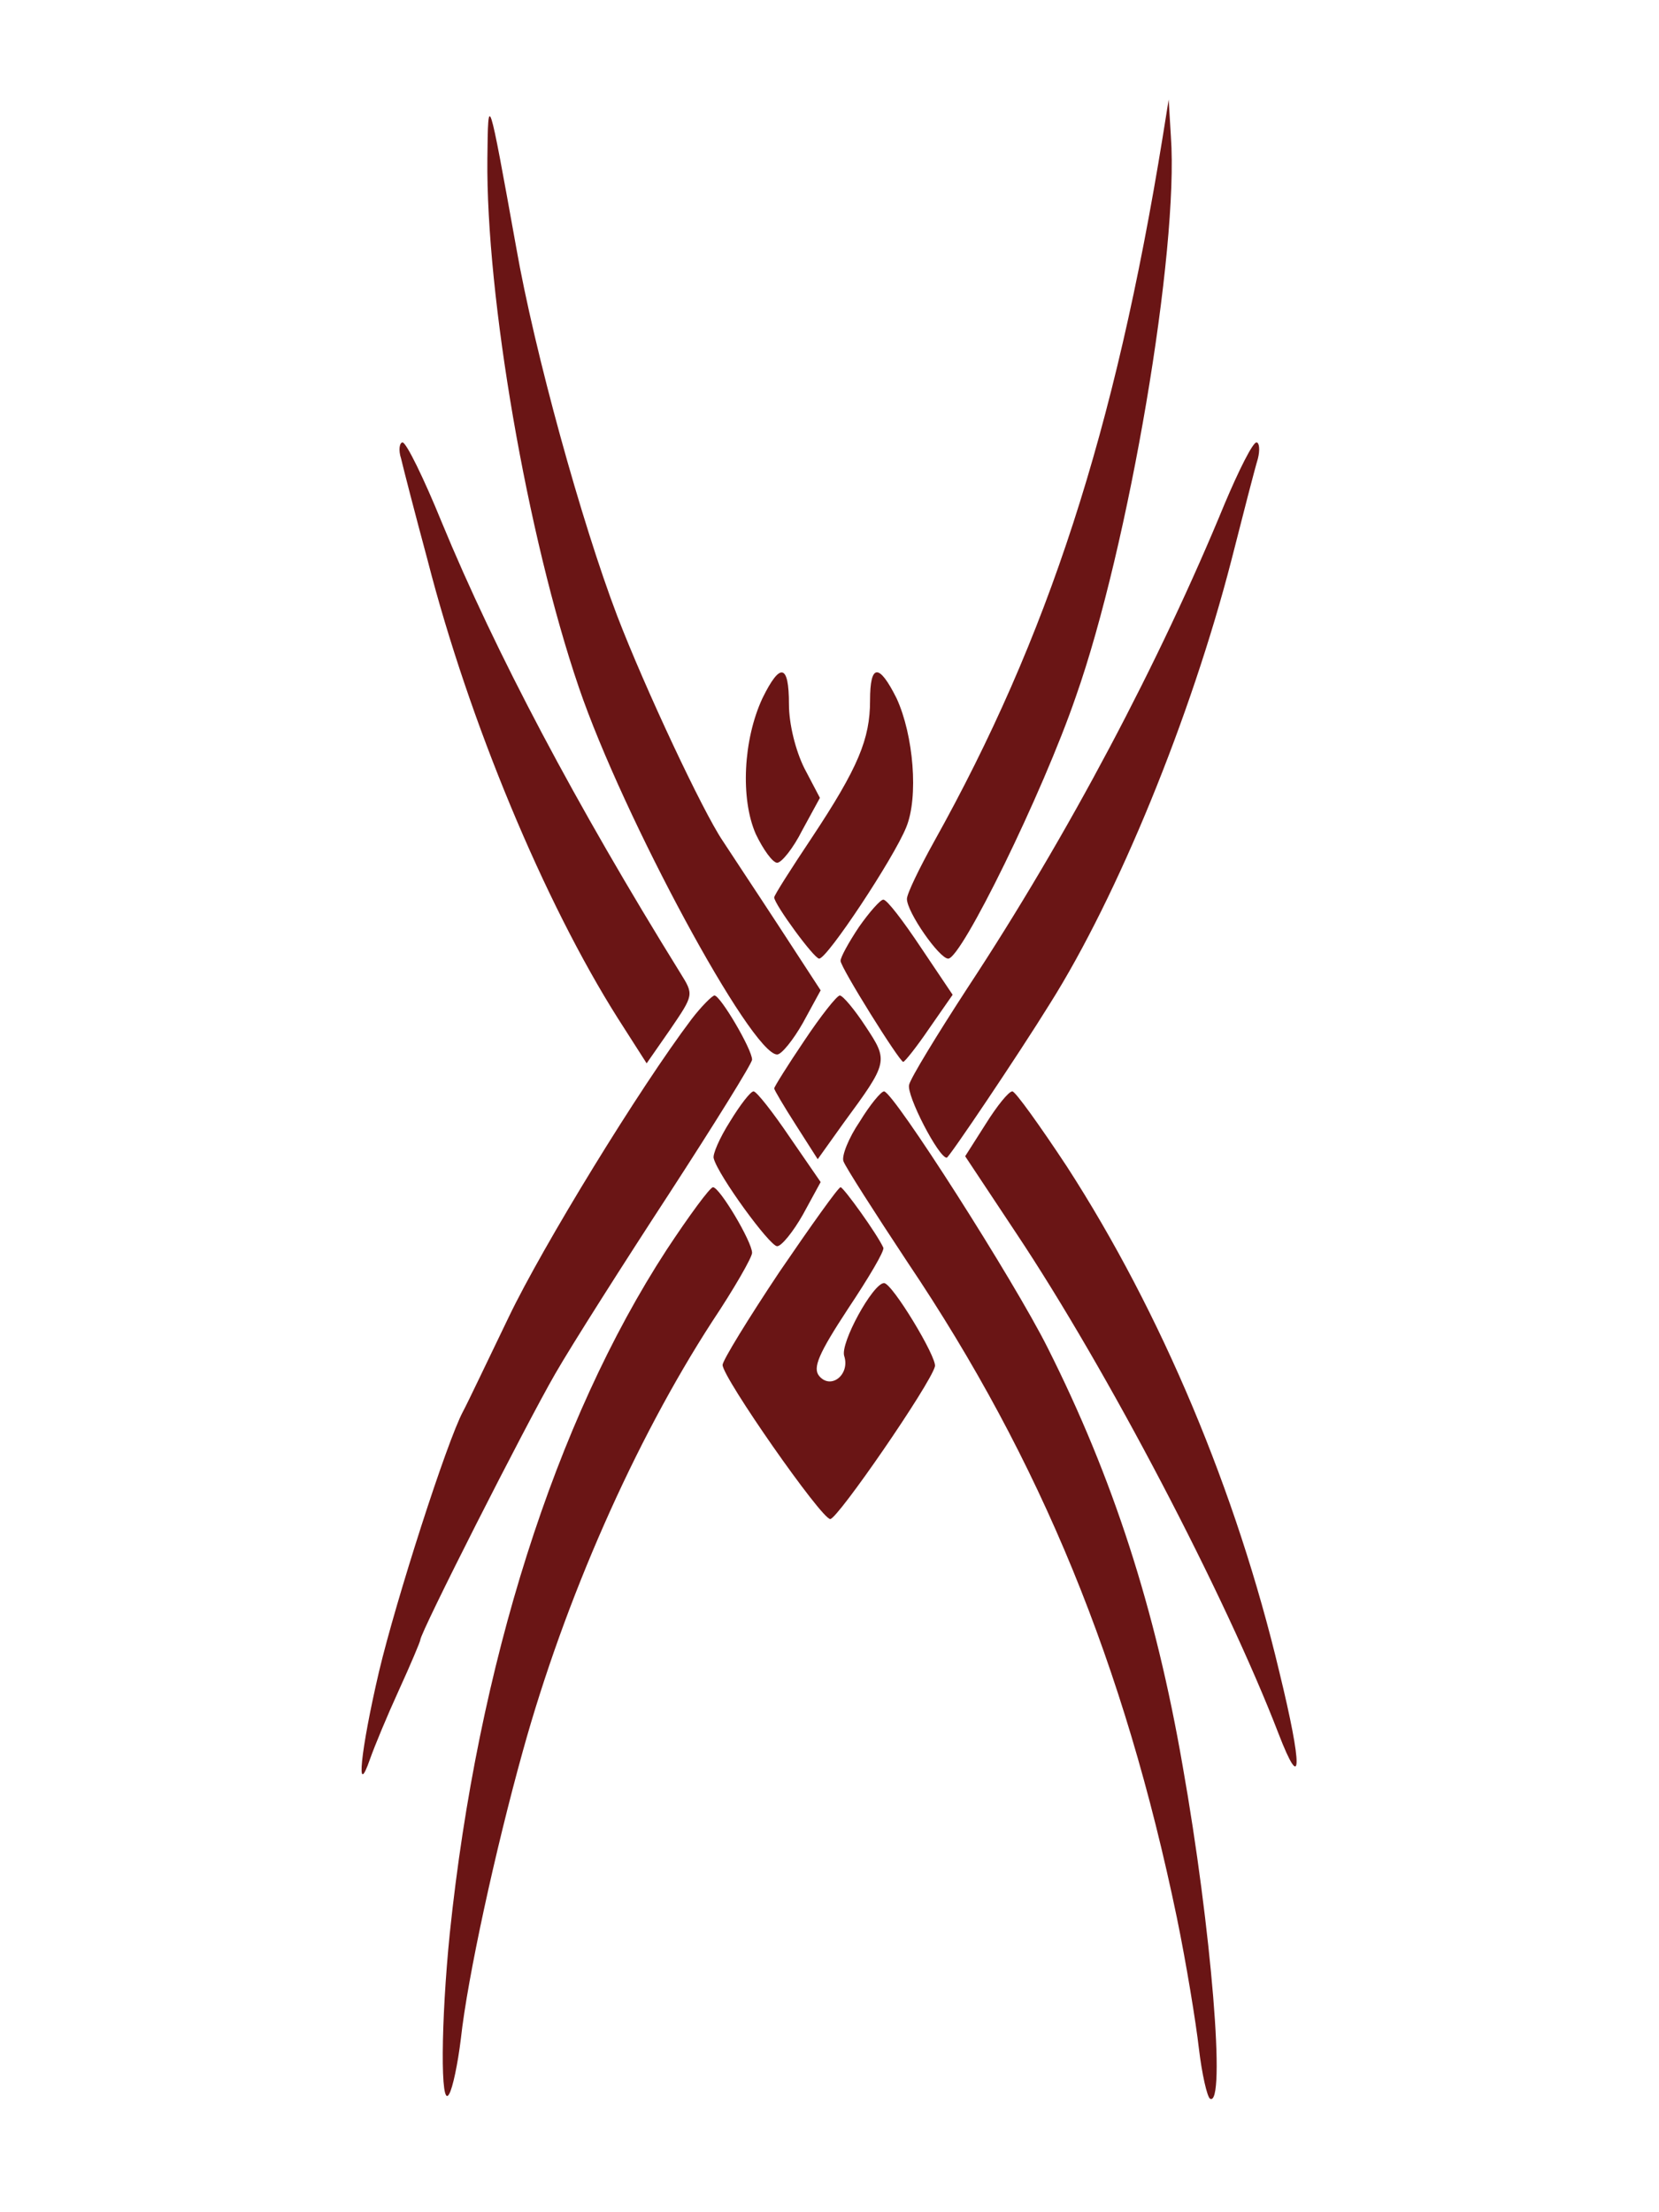 <?xml version="1.0" encoding="UTF-8"?>
<!--?xml version="1.0" standalone="no"?-->
<svg xmlns="http://www.w3.org/2000/svg" version="1.0" width="225pt" height="300pt" viewBox="0 0 225 300" preserveAspectRatio="xMidYMid meet">
  <g transform="translate(0,300) scale(0.1,-0.1)" fill="#6A1515" stroke="none">
    <path class="node" id="node1" d="M661 2785 c-2 -187 54 -512 124 -717 60 -176 234 -498 269 -498 6 0 22 20 35 43 l24 44 -58 89 c-32 49 -66 100 -75 114 -27 40 -105 206 -143 305 -48 126 -112 357 -137 500 -38 211 -38 210 -39 120z"></path>
    <path class="node" id="node2" d="M1577 2815 c-65 -401 -156 -680 -310 -956 -20 -36 -37 -71 -37 -78 0 -18 44 -81 56 -81 18 0 128 224 173 355 72 204 140 606 129 760 l-3 50 -8 -50z"></path>
    <path class="node" id="node3" d="M544 2378 c3 -13 19 -75 36 -138 56 -218 158 -463 258 -621 l39 -61 32 46 c32 47 32 47 14 76 -142 229 -251 435 -324 612 -24 59 -48 108 -53 108 -4 0 -6 -10 -2 -22z"></path>
    <path class="node" id="node4" d="M1661 2317 c-88 -214 -212 -449 -349 -657 -41 -63 -77 -122 -79 -131 -4 -14 40 -99 51 -99 3 0 96 138 140 209 92 146 191 388 246 601 16 63 32 125 36 138 3 12 2 22 -2 22 -5 0 -24 -38 -43 -83z"></path>
    <path class="node" id="node5" d="M1034 2053 c-26 -56 -30 -136 -9 -184 10 -21 23 -39 29 -39 6 0 22 20 34 44 l24 44 -21 40 c-12 24 -21 60 -21 87 0 55 -12 57 -36 8z"></path>
    <path class="node" id="node6" d="M1180 2050 c0 -52 -16 -91 -79 -186 -28 -42 -51 -78 -51 -81 0 -9 54 -83 61 -83 11 0 101 136 118 178 17 41 10 125 -13 175 -24 48 -36 47 -36 -3z"></path>
    <path class="node" id="node7" d="M1165 1743 c-14 -21 -25 -41 -25 -46 0 -9 80 -137 85 -137 2 0 18 20 35 45 l32 46 -43 64 c-24 36 -46 65 -51 65 -4 0 -19 -17 -33 -37z"></path>
    <path class="node" id="node8" d="M938 1618 c-71 -94 -202 -308 -248 -404 -29 -60 -56 -117 -62 -128 -22 -41 -91 -256 -114 -353 -25 -107 -32 -176 -12 -118 6 17 23 58 39 93 16 35 29 66 29 68 0 10 142 290 183 361 23 40 93 150 155 245 61 94 112 176 112 181 0 14 -43 87 -51 87 -3 0 -18 -15 -31 -32z"></path>
    <path class="node" id="node9" d="M1091 1589 c-23 -34 -41 -63 -41 -65 0 -2 13 -24 29 -49 l30 -47 35 49 c61 83 61 84 30 131 -15 23 -31 42 -35 42 -4 0 -26 -28 -48 -61z"></path>
    <path class="node" id="node10" d="M990 1479 c-14 -22 -24 -45 -22 -50 6 -23 76 -119 86 -119 6 0 22 20 35 43 l24 44 -42 61 c-23 34 -45 62 -49 62 -4 0 -18 -18 -32 -41z"></path>
    <path class="node" id="node11" d="M1166 1479 c-15 -22 -25 -47 -22 -54 3 -8 42 -69 87 -137 181 -269 294 -546 365 -888 13 -63 26 -143 30 -178 4 -34 11 -65 15 -68 22 -13 2 231 -37 451 -37 214 -95 392 -183 567 -46 92 -209 347 -222 348 -4 0 -19 -18 -33 -41z"></path>
    <path class="node" id="node12" d="M1337 1476 l-28 -44 69 -104 c124 -186 284 -492 356 -679 32 -83 33 -47 1 84 -58 244 -160 487 -288 685 -37 56 -70 102 -74 102 -5 0 -21 -20 -36 -44z"></path>
    <path class="node" id="node13" d="M904 1305 c-151 -232 -256 -562 -294 -927 -12 -119 -13 -239 -1 -218 5 8 12 42 16 75 9 83 47 257 84 390 57 206 152 421 257 583 30 45 54 87 54 93 0 15 -44 89 -53 89 -4 0 -32 -38 -63 -85z"></path>
    <path class="node" id="node14" d="M1057 1275 c-42 -63 -77 -120 -77 -126 0 -17 134 -209 146 -209 10 0 136 183 142 207 3 12 -58 113 -69 113 -15 0 -60 -82 -54 -99 8 -25 -18 -46 -34 -27 -9 11 -1 30 39 91 28 42 50 79 48 83 -8 18 -54 82 -58 82 -3 0 -40 -52 -83 -115z"></path>
  </g>
  <g transform="translate(0,300) scale(0.1,-0.1)" fill="#FFFFFF" stroke="none">

</g>
</svg>
